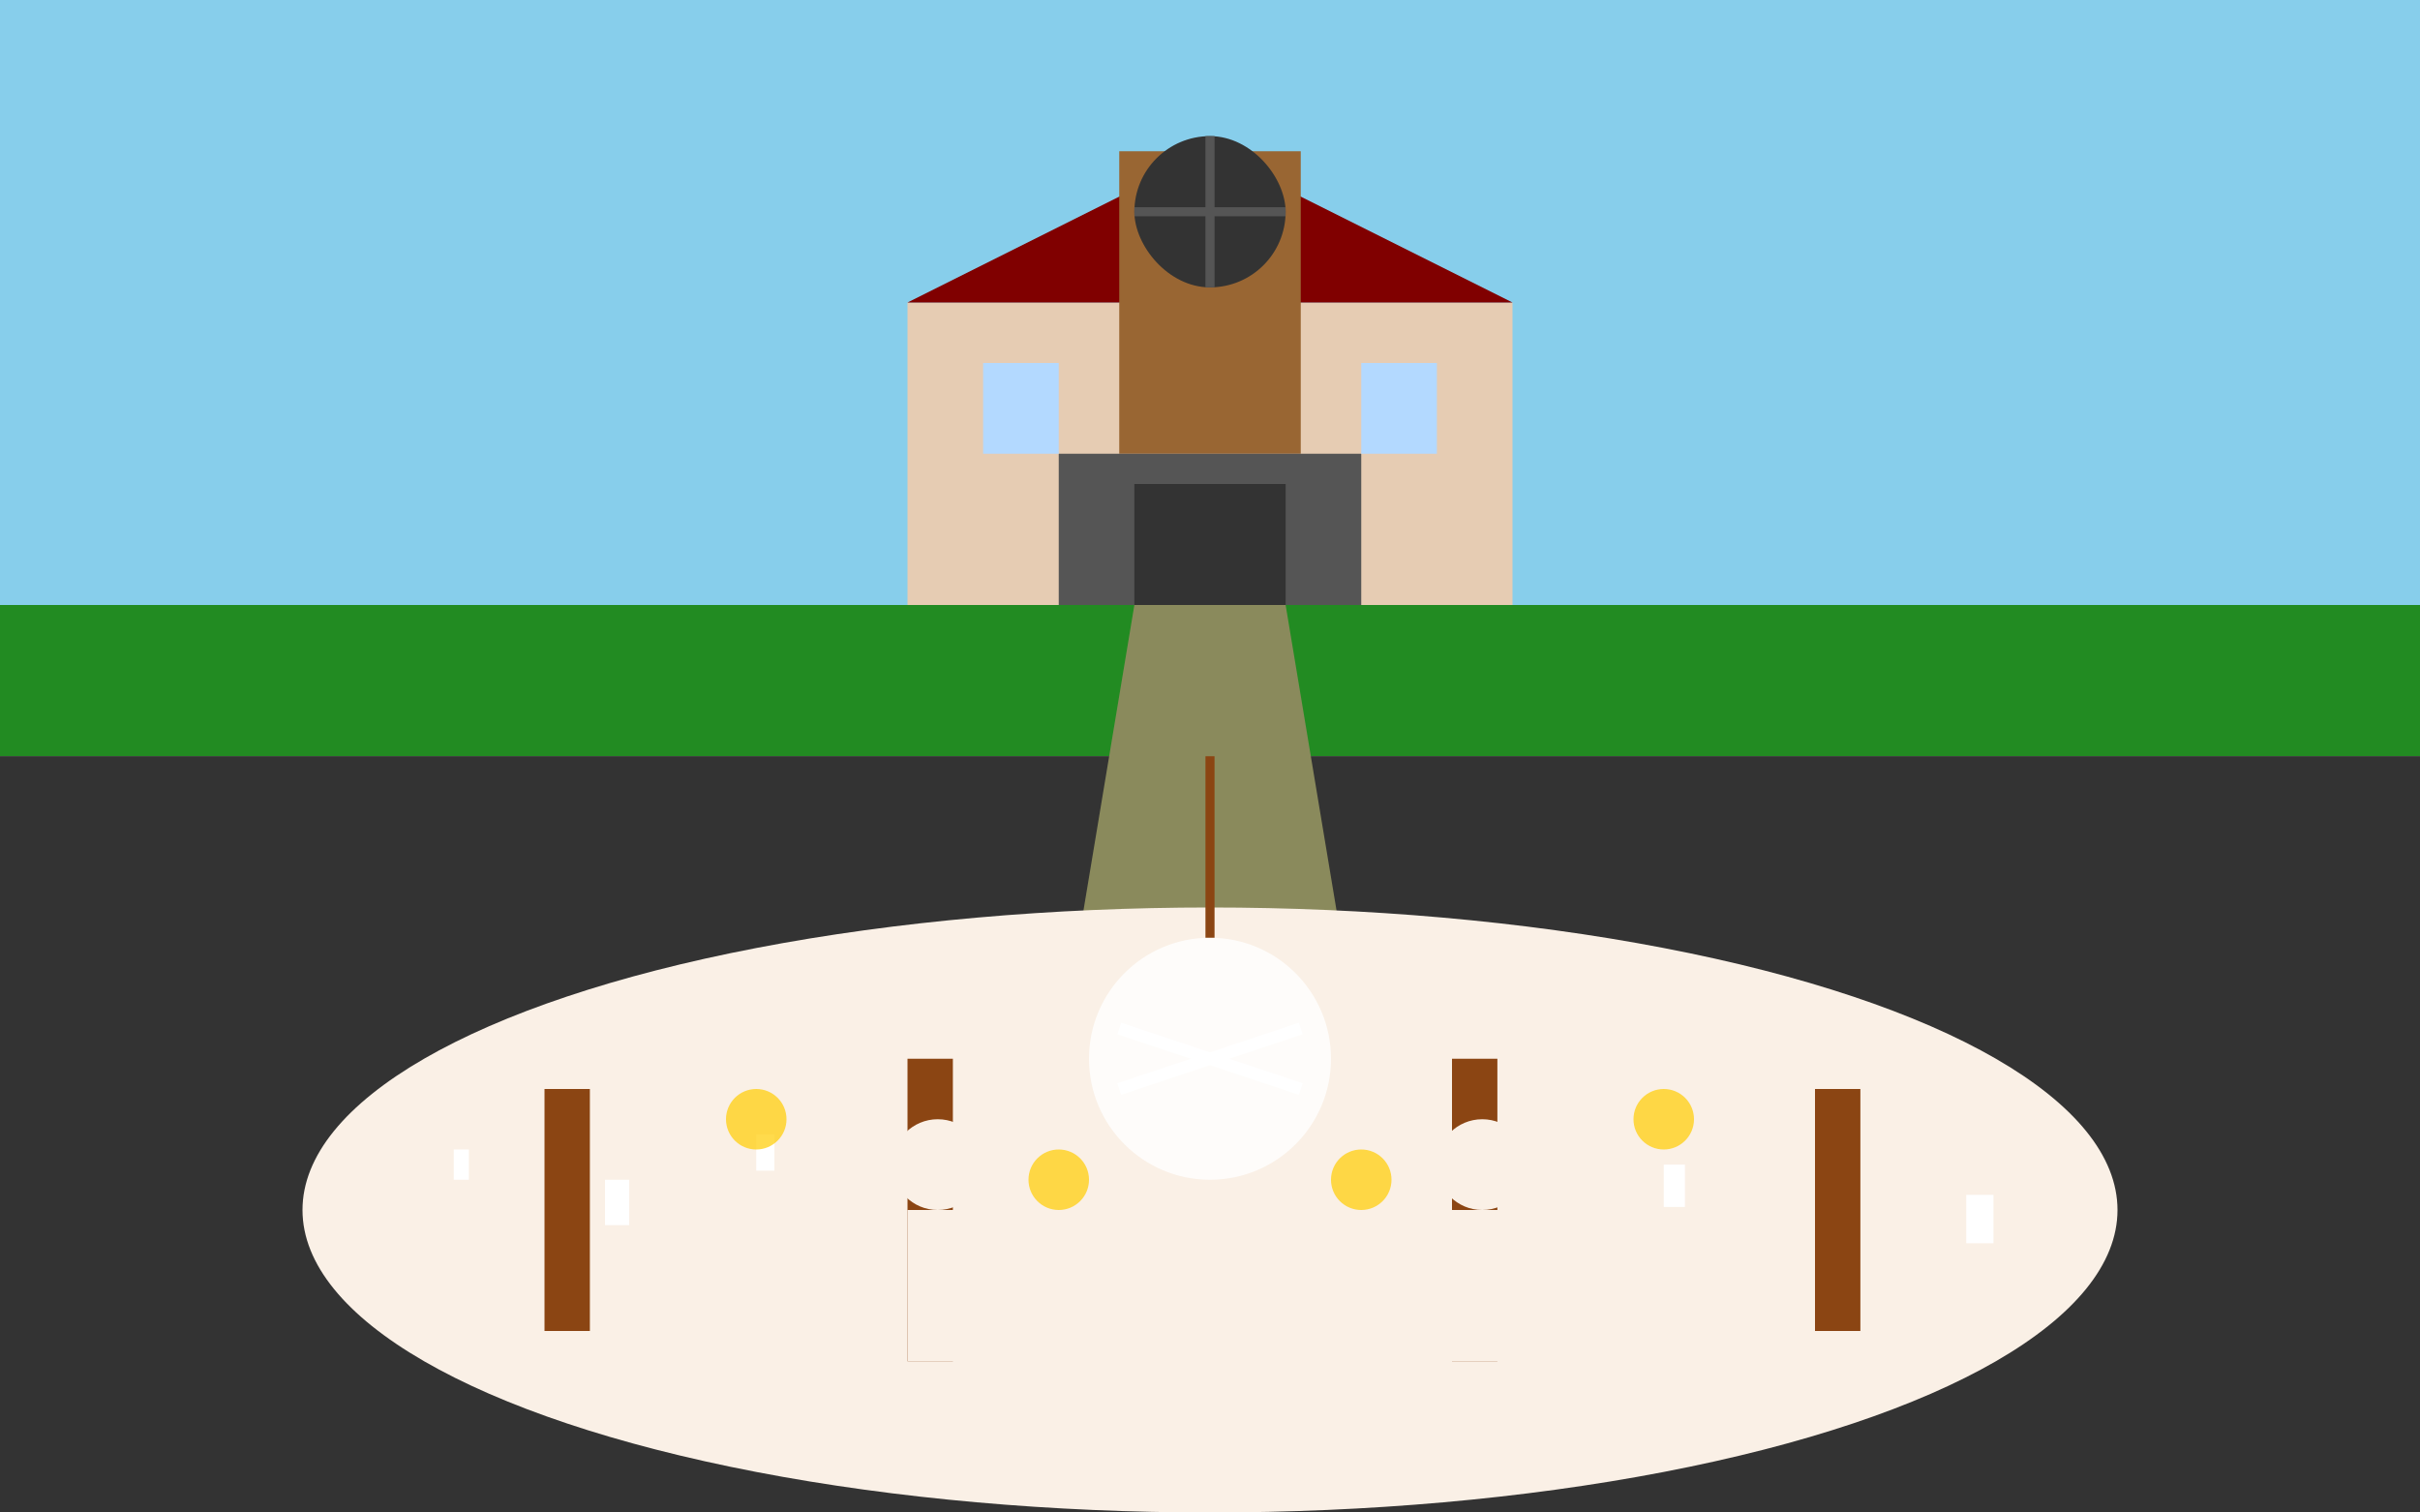 <svg xmlns="http://www.w3.org/2000/svg" viewBox="0 0 800 500">
  <rect x="0" y="0" width="800" height="500" fill="#808080" stroke="none"/>
  <defs>
    <style>
      .sky {fill: #87ceeb;}
      .ground {fill: #228B22;}
      .mine-entrance {fill: #555555;}
      .mine-entrance-dark {fill: #333333;}
      .mine-building {fill: #e6ccb3;}
      .mine-roof {fill: #800000;}
      .mine-tower {fill: #996633;}
      .mine-wheel {fill: #333333;}
      .mine-wheel-detail {fill: #555555;}
      .window {fill: #b3d9ff;}
      .door {fill: #4d2600;}
      .salt-wall {fill: #faf0e6;}
      .salt-crystal {fill: #ffffff;}
      .support-beam {fill: #8b4513;}
      .chandelier {fill: #ffffff; opacity: 0.8;}
      .lantern {fill: #ffcc00; opacity: 0.7;}
      .path {fill: #8a8a5c;}
    </style>
  </defs>
  
  <!-- Background with two sections (above ground and below) -->
  <rect class="sky" x="0" y="0" width="800" height="200"/>
  <rect class="ground" x="0" y="200" width="800" height="50"/>
  <rect class="mine-entrance-dark" x="0" y="250" width="800" height="250"/>
  
  <!-- Above ground structures -->
  <!-- Main mine building -->
  <rect class="mine-building" x="300" y="100" width="200" height="100"/>
  <polygon class="mine-roof" points="300,100 400,50 500,100"/>
  
  <!-- Mine shaft tower -->
  <rect class="mine-tower" x="370" y="50" width="60" height="100"/>
  <rect class="mine-wheel" cx="400" cy="70" rx="25" ry="25" x="375" y="45" width="50" height="50"/>
  <line class="mine-wheel-detail" x1="375" y1="70" x2="425" y2="70" stroke="#555" stroke-width="3"/>
  <line class="mine-wheel-detail" x1="400" y1="45" x2="400" y2="95" stroke="#555" stroke-width="3"/>
  
  <!-- Mine entrance -->
  <rect class="mine-entrance" x="350" y="150" width="100" height="50"/>
  <rect class="mine-entrance-dark" x="375" y="160" width="50" height="40"/>
  
  <!-- Windows -->
  <rect class="window" x="325" y="120" width="25" height="30"/>
  <rect class="window" x="450" y="120" width="25" height="30"/>
  
  <!-- Underground salt mine -->
  <!-- Path leading down -->
  <polygon class="path" points="375,200 425,200 450,350 350,350"/>
  
  <!-- Underground chamber -->
  <ellipse class="salt-wall" cx="400" cy="400" rx="300" ry="100"/>
  
  <!-- Salt crystals on walls -->
  <rect class="salt-crystal" x="150" y="380" width="5" height="10"/>
  <rect class="salt-crystal" x="200" y="390" width="8" height="15"/>
  <rect class="salt-crystal" x="250" y="375" width="6" height="12"/>
  <rect class="salt-crystal" x="550" y="385" width="7" height="14"/>
  <rect class="salt-crystal" x="600" y="370" width="5" height="10"/>
  <rect class="salt-crystal" x="650" y="395" width="9" height="16"/>
  
  <!-- Support beams -->
  <rect class="support-beam" x="180" y="360" width="15" height="80"/>
  <rect class="support-beam" x="600" y="360" width="15" height="80"/>
  <rect class="support-beam" x="300" y="350" width="15" height="100"/>
  <rect class="support-beam" x="480" y="350" width="15" height="100"/>
  
  <!-- Salt crystal chandelier -->
  <circle class="chandelier" cx="400" cy="350" r="40"/>
  <line x1="400" y1="310" x2="400" y2="250" stroke="#8b4513" stroke-width="3"/>
  <line x1="370" y1="340" x2="430" y2="360" stroke="#ffffff" stroke-width="4"/>
  <line x1="430" y1="340" x2="370" y2="360" stroke="#ffffff" stroke-width="4"/>
  
  <!-- Lanterns -->
  <circle class="lantern" cx="250" cy="370" r="10"/>
  <circle class="lantern" cx="550" cy="370" r="10"/>
  <circle class="lantern" cx="350" cy="390" r="10"/>
  <circle class="lantern" cx="450" cy="390" r="10"/>
  
  <!-- Salt statues (simplified) -->
  <rect class="salt-wall" x="300" y="400" width="20" height="50"/>
  <circle class="salt-wall" cx="310" cy="385" r="15"/>
  
  <rect class="salt-wall" x="480" y="400" width="20" height="50"/>
  <circle class="salt-wall" cx="490" cy="385" r="15"/>
</svg>